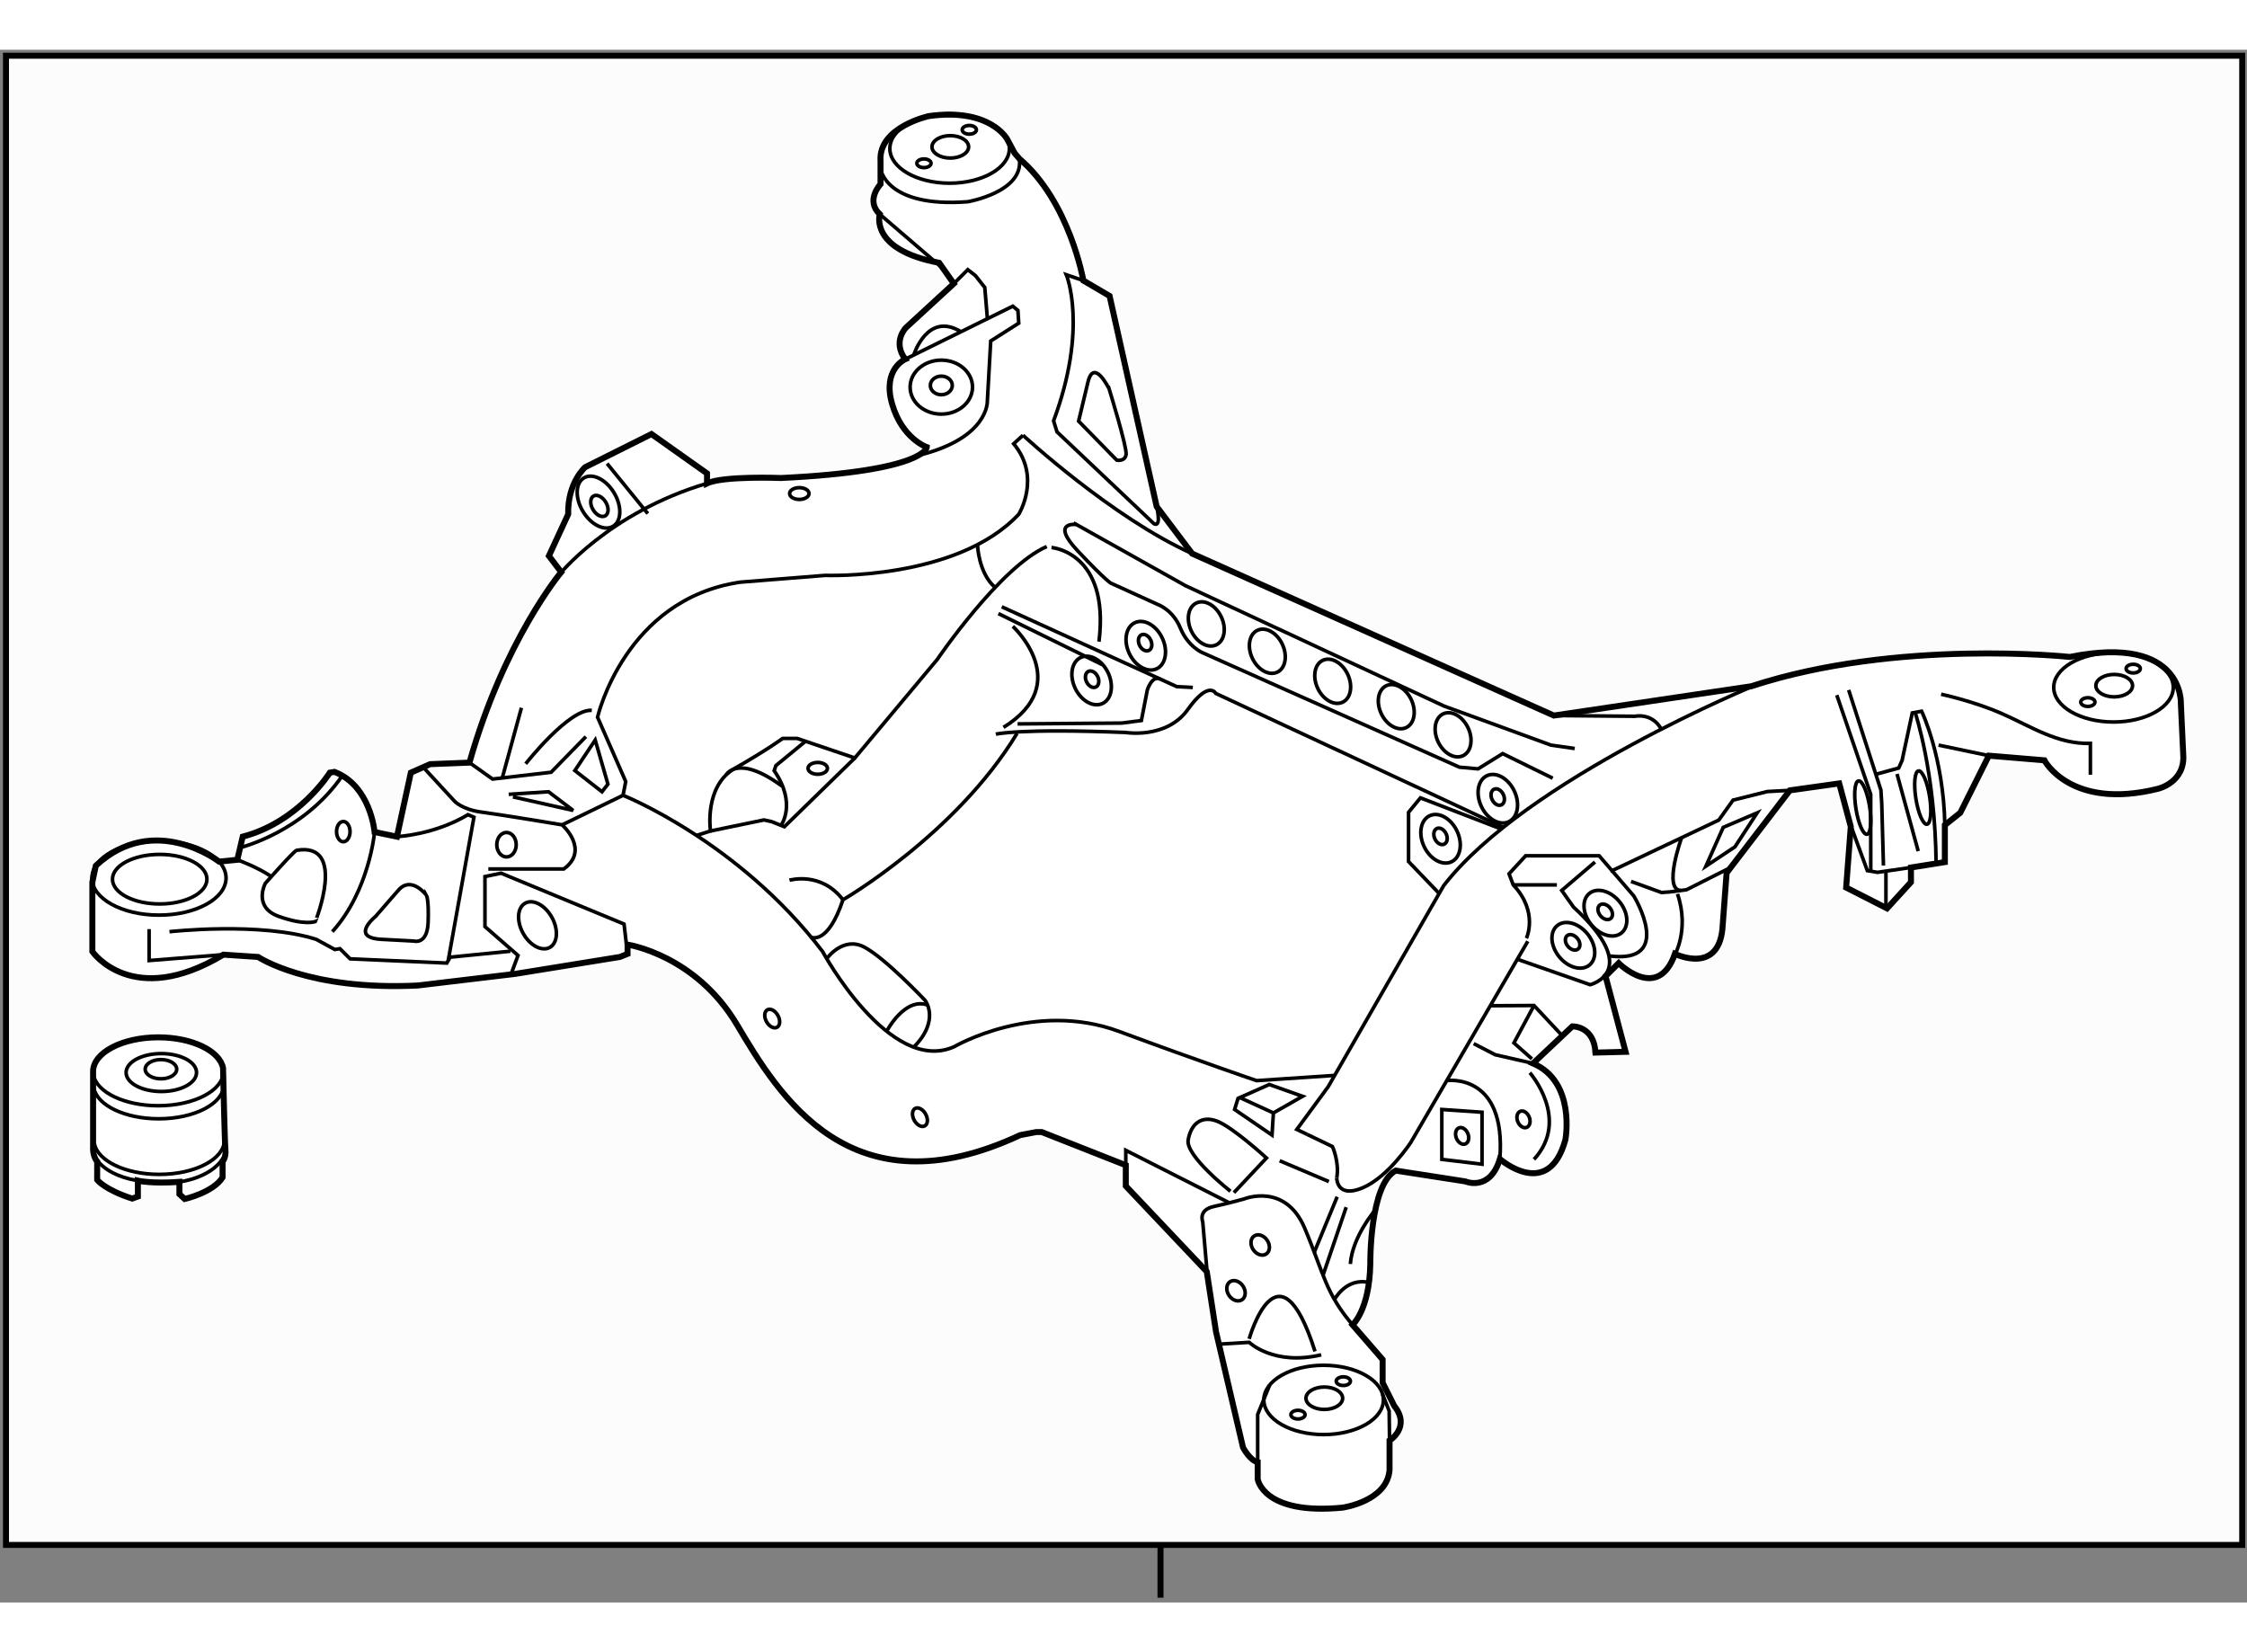 <?xml version="1.0" encoding="utf-8"?>
<!-- Generator: Adobe Illustrator 15.1.0, SVG Export Plug-In . SVG Version: 6.00 Build 0)  -->
<!DOCTYPE svg PUBLIC "-//W3C//DTD SVG 1.1//EN" "http://www.w3.org/Graphics/SVG/1.1/DTD/svg11.dtd">
<svg version="1.1" xmlns="http://www.w3.org/2000/svg" xmlns:xlink="http://www.w3.org/1999/xlink" x="0px" y="0px" width="244.8px"
	 height="180px" viewBox="5.604 10.367 187.746 129.736" enable-background="new 0 0 244.8 180" xml:space="preserve">
	
<rect x="5.604" y="10.367" width="187.746" height="129.736" fill="#808080" stroke="none"/>
	
<g><rect x="6.104" y="10.867" fill="#FCFCFC" stroke="#000000" stroke-width="0.5" width="186.846" height="124.429"></rect><line fill="none" stroke="#000000" stroke-width="0.5" x1="102.568" y1="135.296" x2="102.568" y2="139.703"></line></g><g><path fill="#FFFFFF" stroke="#000000" stroke-width="0.5" d="M106.434,112.458l0.773,5.027l2.256,9.667
					c0,0,0.58,1.096,1.225,1.225v1.418c0,0,0.451,3.027,7.089,2.384c0,0,3.737-0.517,3.93-3.158v-2.449c0,0,1.813-1.122,0.388-2.899
					l-0.967-1.934v-1.934l-2.514-2.899c0,0,1.418-1.224,1.483-5.092c0,0-0.065-6.638,2.126-7.796l5.8,0.901
					c0,0,2.062,0.902,2.9-1.868c0,0,4.059,3.544,5.477-1.612c0,0,0.903-4.831-2.705-6.378l3.285-3.093c0,0,1.805-0.066,1.934,2.19
					l2.514-0.064l-1.675-6.315l1.095-1.096c0,0,3.286,3.287,4.704-0.773c0,0,3.802,1.869,3.995-2.449l0.323-4.317l5.284-6.895
					l4.124-0.58l0.967,3.609l-0.387,5.092l3.416,1.739l1.998-2.191v-1.224l2.833-0.451v-3.093l1.29-1.031l2.385-4.769l4.641,0.386
					c0,0,2.19,4.189,9.471,2.385c0,0,2.321-0.516,2.129-2.9l-0.194-4.189c0,0,0.322-5.865-9.279-3.931c0,0-14.436-1.547-26.615,2.449
					l-16.497,2.448l-30.223-13.532l-2.965-3.932L98.315,30.94l-2.191-1.288c0,0-1.144-6.599-5.349-10.183l-0.386-0.451l-0.633-1.18
					c0,0-1.416-2.649-6.546-1.927c0,0-4.227,0.916-4.034,3.751v1.933c0,0-1.289,1.354-0.064,2.514c0,0-0.902,2.964,4.962,4.06
					l1.225,1.74l-3.996,3.674c0,0-1.16,1.16-0.064,2.642c0,0-1.934,0.838-1.096,3.738c0.837,2.899,2.9,3.609,2.9,3.609
					s-0.064,1.997-12.18,2.578c0,0-4.833-0.194-6.186,0.45v-0.837l-4.64-3.286l-5.542,2.771c0,0-1.481,1.289-1.418,3.931l-1.611,3.48
					l1.031,1.354c0,0-4.769,5.671-7.669,15.917l-3.286,0.129l-1.611,0.709l-1.16,5.348l-1.869-0.387c0,0-0.322-3.866-3.352-5.026
					l-0.386,0.065c0,0-2.578,4.124-7.282,5.348l-0.451,1.933l-1.522,0.151c0,0-5.43-4.191-10.3,0.343l-0.288,1.374v5.8
					c0,0,3.345,4.834,10.95,0.258l2.9,0.193c0,0,4.188,2.835,13.339,2.384l8.12-0.967l8.764-1.417l0.645-0.258v-0.774
					c0,0,5.671,0.837,9.15,6.704c3.48,5.862,9.474,15.853,23.65,9.214l1.353-0.258h0.452l7.024,2.771v1.74L106.434,112.458z"></path><ellipse fill="none" stroke="#000000" stroke-width="0.3" cx="116.198" cy="123.18" rx="4.995" ry="2.895"></ellipse><ellipse fill="none" stroke="#000000" stroke-width="0.3" cx="116.255" cy="123.038" rx="1.532" ry="0.937"></ellipse><ellipse fill="none" stroke="#000000" stroke-width="0.3" cx="117.844" cy="121.613" rx="0.594" ry="0.362"></ellipse><ellipse fill="none" stroke="#000000" stroke-width="0.3" cx="114.055" cy="124.41" rx="0.594" ry="0.362"></ellipse><ellipse fill="none" stroke="#000000" stroke-width="0.3" cx="84.948" cy="18.623" rx="4.994" ry="2.895"></ellipse><ellipse fill="none" stroke="#000000" stroke-width="0.3" cx="85.005" cy="18.481" rx="1.532" ry="0.936"></ellipse><ellipse fill="none" stroke="#000000" stroke-width="0.3" cx="86.594" cy="17.056" rx="0.594" ry="0.363"></ellipse><ellipse fill="none" stroke="#000000" stroke-width="0.3" cx="82.804" cy="19.853" rx="0.594" ry="0.363"></ellipse><ellipse fill="none" stroke="#000000" stroke-width="0.3" cx="182.196" cy="63.643" rx="4.995" ry="2.895"></ellipse><ellipse fill="none" stroke="#000000" stroke-width="0.3" cx="182.254" cy="63.5" rx="1.533" ry="0.937"></ellipse><ellipse fill="none" stroke="#000000" stroke-width="0.3" cx="183.843" cy="62.076" rx="0.594" ry="0.362"></ellipse><ellipse fill="none" stroke="#000000" stroke-width="0.3" cx="180.053" cy="64.872" rx="0.594" ry="0.363"></ellipse><ellipse fill="none" stroke="#000000" stroke-width="0.3" cx="18.889" cy="79.573" rx="5.603" ry="3.1"></ellipse><ellipse fill="none" stroke="#000000" stroke-width="0.3" cx="34.288" cy="75.696" rx="0.564" ry="0.846"></ellipse><ellipse fill="none" stroke="#000000" stroke-width="0.3" cx="47.924" cy="76.789" rx="0.811" ry="1.022"></ellipse><ellipse transform="matrix(0.874 -0.486 0.486 0.874 -34.224 35.039)" fill="none" stroke="#000000" stroke-width="0.3" cx="50.493" cy="83.552" rx="1.374" ry="2.114"></ellipse><ellipse transform="matrix(0.874 -0.486 0.486 0.874 -35.54 45.577)" fill="none" stroke="#000000" stroke-width="0.3" cx="70.117" cy="91.321" rx="0.542" ry="0.834"></ellipse><ellipse transform="matrix(0.874 -0.486 0.486 0.874 -37.994 52.584)" fill="none" stroke="#000000" stroke-width="0.3" cx="82.45" cy="99.591" rx="0.542" ry="0.833"></ellipse><ellipse fill="none" stroke="#000000" stroke-width="0.3" cx="73.929" cy="70.41" rx="0.811" ry="0.494"></ellipse><ellipse fill="none" stroke="#000000" stroke-width="0.3" cx="72.39" cy="47.448" rx="0.811" ry="0.493"></ellipse><ellipse transform="matrix(0.856 -0.517 0.517 0.856 -16.896 35.673)" fill="none" stroke="#000000" stroke-width="0.3" cx="55.607" cy="48.176" rx="1.515" ry="2.361"></ellipse><ellipse transform="matrix(0.856 -0.517 0.517 0.856 -17.035 35.799)" fill="none" stroke="#000000" stroke-width="0.3" cx="55.69" cy="48.453" rx="0.617" ry="0.961"></ellipse><ellipse fill="none" stroke="#000000" stroke-width="0.3" cx="84.255" cy="38.556" rx="2.607" ry="2.255"></ellipse><ellipse fill="none" stroke="#000000" stroke-width="0.3" cx="84.255" cy="38.415" rx="0.917" ry="0.776"></ellipse><ellipse transform="matrix(0.903 -0.43 0.43 0.903 -16.001 49.467)" fill="none" stroke="#000000" stroke-width="0.3" cx="101.326" cy="60.097" rx="1.521" ry="2.129"></ellipse><ellipse transform="matrix(0.902 -0.431 0.431 0.902 -15.942 49.502)" fill="none" stroke="#000000" stroke-width="0.3" cx="101.317" cy="59.948" rx="0.516" ry="0.723"></ellipse><ellipse transform="matrix(0.903 -0.43 0.43 0.903 -18.633 63.367)" fill="none" stroke="#000000" stroke-width="0.3" cx="130.736" cy="72.865" rx="1.52" ry="2.127"></ellipse><ellipse transform="matrix(0.903 -0.43 0.43 0.903 -18.57 63.359)" fill="none" stroke="#000000" stroke-width="0.3" cx="130.728" cy="72.715" rx="0.516" ry="0.722"></ellipse><ellipse transform="matrix(0.902 -0.431 0.431 0.902 -17.75 47.857)" fill="none" stroke="#000000" stroke-width="0.3" cx="96.842" cy="63.137" rx="1.521" ry="2.128"></ellipse><ellipse transform="matrix(0.903 -0.43 0.43 0.903 -17.67 47.722)" fill="none" stroke="#000000" stroke-width="0.3" cx="96.833" cy="62.987" rx="0.516" ry="0.723"></ellipse><ellipse transform="matrix(0.903 -0.43 0.43 0.903 -20.539 61.634)" fill="none" stroke="#000000" stroke-width="0.3" cx="125.953" cy="76.212" rx="1.519" ry="2.128"></ellipse><ellipse transform="matrix(0.903 -0.43 0.43 0.903 -20.47 61.563)" fill="none" stroke="#000000" stroke-width="0.3" cx="125.944" cy="76.062" rx="0.516" ry="0.723"></ellipse><ellipse transform="matrix(0.903 -0.43 0.43 0.903 -14.737 51.433)" fill="none" stroke="#000000" stroke-width="0.3" cx="106.378" cy="58.309" rx="1.383" ry="1.935"></ellipse><ellipse transform="matrix(0.903 -0.43 0.43 0.903 -15.207 53.885)" fill="none" stroke="#000000" stroke-width="0.3" cx="111.479" cy="60.549" rx="1.383" ry="1.935"></ellipse><ellipse transform="matrix(0.903 -0.43 0.43 0.903 -15.762 56.459)" fill="none" stroke="#000000" stroke-width="0.3" cx="116.938" cy="63.077" rx="1.382" ry="1.935"></ellipse><ellipse transform="matrix(0.903 -0.43 0.43 0.903 -16.148 58.972)" fill="none" stroke="#000000" stroke-width="0.3" cx="122.25" cy="65.171" rx="1.383" ry="1.936"></ellipse><ellipse transform="matrix(0.902 -0.431 0.431 0.902 -16.766 61.309)" fill="none" stroke="#000000" stroke-width="0.3" cx="127.057" cy="67.692" rx="1.382" ry="1.935"></ellipse><ellipse transform="matrix(0.774 -0.633 0.633 0.774 -22.941 106.052)" fill="none" stroke="#000000" stroke-width="0.3" cx="137.077" cy="85.16" rx="1.52" ry="2.128"></ellipse><ellipse transform="matrix(0.774 -0.633 0.633 0.774 -22.875 105.885)" fill="none" stroke="#000000" stroke-width="0.3" cx="137.032" cy="85.017" rx="0.517" ry="0.722"></ellipse><ellipse transform="matrix(0.774 -0.633 0.633 0.774 -20.675 107.106)" fill="none" stroke="#000000" stroke-width="0.3" cx="139.765" cy="82.527" rx="1.52" ry="2.128"></ellipse><ellipse transform="matrix(0.775 -0.632 0.632 0.775 -20.623 106.853)" fill="none" stroke="#000000" stroke-width="0.3" cx="139.72" cy="82.383" rx="0.516" ry="0.724"></ellipse><ellipse transform="matrix(0.833 -0.553 0.553 0.833 -42.482 79.692)" fill="none" stroke="#000000" stroke-width="0.3" cx="110.911" cy="110.294" rx="0.703" ry="0.905"></ellipse><ellipse transform="matrix(0.833 -0.553 0.553 0.833 -44.935 79.21)" fill="none" stroke="#000000" stroke-width="0.3" cx="108.887" cy="114.12" rx="0.703" ry="0.905"></ellipse><ellipse transform="matrix(0.988 -0.157 0.157 0.988 -9.365 26.924)" fill="none" stroke="#000000" stroke-width="0.3" cx="166.172" cy="72.891" rx="0.58" ry="2.256"></ellipse><ellipse transform="matrix(0.988 -0.157 0.157 0.988 -9.569 26.246)" fill="none" stroke="#000000" stroke-width="0.3" cx="161.189" cy="73.632" rx="0.579" ry="2.256"></ellipse><path fill="none" stroke="#000000" stroke-width="0.3" d="M117.293,104.633c0,0-0.014,1.734,2.145,0.832
					c2.159-0.899,4.051-3.812,4.051-3.812l9.769-16.796"></path><path fill="none" stroke="#000000" stroke-width="0.3" d="M114.839,101.004l2.097,1.007c0,0,0.597,1.311,0.357,2.622"></path><path fill="none" stroke="#000000" stroke-width="0.3" d="M152.429,63.392c0,0-19.292,7.885-26.201,16.819l-9.649,16.798
					l-2.621,3.572l0.882,0.423"></path><polyline fill="none" stroke="#000000" stroke-width="0.3" points="140.166,79.02 149.218,74.73 150.409,73.063 153.269,72.348 
					155.153,72.248 			"></polyline><path fill="none" stroke="#000000" stroke-width="0.3" d="M63.8,76.016l1.169-0.373c0,0-0.568-3.76,2.058-5.25
					C69.653,68.902,71,67.909,71,67.909h1.207l4.824,1.632l6.883-8.23c0,0,5.251-7.734,9.153-9.436"></path><path fill="none" stroke="#000000" stroke-width="0.3" d="M73.379,84.516c0,0,1.381,0.707,2.659-3.126
					c0,0,9.437-5.463,14.546-13.906"></path><path fill="none" stroke="#000000" stroke-width="0.3" d="M88.81,67.554c0,0,1.917-0.497,10.857-0.142
					c0,0,3.405,0.568,5.18-1.916c1.773-2.483,2.341-1.348,2.341-1.348l24.023,11.192"></path><polyline fill="none" stroke="#000000" stroke-width="0.3" points="89.307,56.911 103.924,63.58 105.271,63.651 			"></polyline><line fill="none" stroke="#000000" stroke-width="0.3" x1="89.023" y1="57.478" x2="97.719" y2="61.754"></line><path fill="none" stroke="#000000" stroke-width="0.3" d="M90.229,58.543c0,0,5.18,4.754-0.78,8.443"></path><polyline fill="none" stroke="#000000" stroke-width="0.3" points="125.852,80.865 123.294,78.197 123.294,74.082 
					124.287,72.875 131.039,75.479 			"></polyline><polyline fill="none" stroke="#000000" stroke-width="0.3" points="64.969,75.643 69.438,74.72 70.077,74.862 71.142,75.288 
					77.031,69.541 			"></polyline><path fill="none" stroke="#000000" stroke-width="0.3" d="M66.293,70.94c0,0,0.946-1.754,4.636,0.942"></path><path fill="none" stroke="#000000" stroke-width="0.3" d="M70.86,75.175c0,0,1.346-1.802-0.57-4.569l0.142-0.426l2.476-2.034"></path><path fill="none" stroke="#000000" stroke-width="0.3" d="M71.567,79.758c0,0,2.627-0.78,4.471,1.632"></path><path fill="none" stroke="#000000" stroke-width="0.3" d="M91.081,42.579L90.3,43.288c2.34,2.811,0.425,5.889,0.425,5.889
					c-5.18,5.534-16.178,5.109-16.178,5.109l-7.096,0.567c-9.649,1.419-11.92,11.282-11.92,11.282l2.356,5.38l-0.226,1.147
					c0,0,9.65,3.832,16.675,13.056c0,0,5.605,10.36,10.998,7.947c0,0,6.67-3.903,13.766-1.277c7.094,2.624,11.495,4.114,11.495,4.114
					l6.525-0.436"></path><path fill="none" stroke="#000000" stroke-width="0.3" d="M105.211,52.464c-6.689-2.996-14.13-9.886-14.13-9.886"></path><path fill="none" stroke="#000000" stroke-width="0.3" d="M87.277,51.719c0,0,0.071,2.382,1.476,3.574"></path><path fill="none" stroke="#000000" stroke-width="0.3" d="M79.176,20.298c0,0,0.396,3.292,7.292,2.768
					c0,0,4.712-0.807,4.307-3.597"></path><line fill="none" stroke="#000000" stroke-width="0.3" x1="79.111" y1="24.109" x2="84.435" y2="28.683"></line><polyline fill="none" stroke="#000000" stroke-width="0.3" points="85.298,29.909 86.468,28.742 87.106,29.239 87.887,30.232 
					88.1,32.787 			"></polyline><path fill="none" stroke="#000000" stroke-width="0.3" d="M81.238,36.225l8.99-4.431l0.426,0.354l0.07,1.064l-2.341,1.49
					L88.1,39.74c0,0,0.138,3.081-5.766,4.521"></path><path fill="none" stroke="#000000" stroke-width="0.3" d="M96.125,29.652l-1.426-0.485c0,0,1.846,4.4-1.064,12.205l0.284,0.922
					l8.089,7.664c0,0,0.667,0.491,0.238-1.425"></path><polyline fill="none" stroke="#000000" stroke-width="0.3" points="99.668,103.949 99.668,102.325 108.354,106.729 			"></polyline><path fill="none" stroke="#000000" stroke-width="0.3" d="M106.492,112.837l-0.396-4.545c0,0-0.406-0.984,0.926-1.274
					c1.331-0.288,2.547-0.637,2.547-0.637s3.418-1.389,5.04,2.432c1.62,3.822,1.728,5.465,4.122,8.229"></path><path fill="none" stroke="#000000" stroke-width="0.3" d="M107.448,118.521l2.528-0.153c0,0,2.055,1.987,6.021,1.043"></path><path fill="none" stroke="#000000" stroke-width="0.3" d="M109.977,118.079c0,0,2.431-8.629,5.501,1.043"></path><polyline fill="none" stroke="#000000" stroke-width="0.3" points="110.688,128.377 110.688,124.39 111.686,121.946 			"></polyline><polyline fill="none" stroke="#000000" stroke-width="0.3" points="121.12,122.705 121.674,124.102 121.706,126.571 			"></polyline><line fill="none" stroke="#000000" stroke-width="0.3" x1="117.33" y1="106.207" x2="115.418" y2="110.84"></line><line fill="none" stroke="#000000" stroke-width="0.3" x1="118.083" y1="107.077" x2="116.147" y2="112.762"></line><path fill="none" stroke="#000000" stroke-width="0.3" d="M117.105,114.793c0,0,0.962-1.854,2.881-1.427"></path><path fill="none" stroke="#000000" stroke-width="0.3" d="M120.523,107.298c0,0-1.919,2.209-2.093,4.527"></path><path fill="none" stroke="#000000" stroke-width="0.3" d="M108.413,105.744c0,0-3.765-2.952-3.533-4.285
					c0.23-1.331,1.1-2.085,2.432-1.563c1.333,0.521,4.111,3.069,4.111,3.069l-2.722,2.896"></path><line fill="none" stroke="#000000" stroke-width="0.3" x1="112.523" y1="103.196" x2="116.635" y2="104.935"></line><polygon fill="none" stroke="#000000" stroke-width="0.3" points="108.76,98.911 111.887,101.054 112.002,99.201 114.436,97.811 
					111.654,96.826 109.048,97.983 			"></polygon><line fill="none" stroke="#000000" stroke-width="0.3" x1="109.199" y1="97.918" x2="112.002" y2="99.201"></line><path fill="none" stroke="#000000" stroke-width="0.3" d="M126.486,96.497c0,0,4.998-0.715,4.437,6.554"></path><polygon fill="none" stroke="#000000" stroke-width="0.3" points="126.074,98.911 126.074,103.08 129.434,103.484 
					129.434,99.143 			"></polygon><path fill="none" stroke="#000000" stroke-width="0.3" d="M133.429,95.841c0,0,3.416,3.881,0.348,7.239"></path><ellipse transform="matrix(0.928 -0.373 0.373 0.928 -28.489 54.979)" fill="none" stroke="#000000" stroke-width="0.3" cx="127.76" cy="101.073" rx="0.517" ry="0.723"></ellipse><ellipse transform="matrix(0.928 -0.372 0.372 0.928 -27.58 56.53)" fill="none" stroke="#000000" stroke-width="0.3" cx="132.908" cy="99.837" rx="0.516" ry="0.723"></ellipse><polyline fill="none" stroke="#000000" stroke-width="0.3" points="133.694,95.061 130.533,94.337 128.739,93.41 			"></polyline><polyline fill="none" stroke="#000000" stroke-width="0.3" points="130.123,90.244 133.776,90.225 136.143,92.756 			"></polyline><polyline fill="none" stroke="#000000" stroke-width="0.3" points="133.776,90.225 132.098,93.352 133.603,94.684 			"></polyline><path fill="none" stroke="#000000" stroke-width="0.3" d="M132.383,86.358l6.085,2.129c0,0,4.458-1.101-1.39-6.486l-0.985-1.39
					l2.779-2.374"></path><path fill="none" stroke="#000000" stroke-width="0.3" d="M133.141,84.607c0,0,1.043-2.201-1.1-4.46l-0.351-0.926l1.391-1.506
					h6.14l2.895,3.359c0,0,3.482,5.726-2.08,5.006"></path><line fill="none" stroke="#000000" stroke-width="0.3" x1="132.041" y1="80.147" x2="135.688" y2="80.147"></line><path fill="none" stroke="#000000" stroke-width="0.3" d="M145.458,86.151c0,0,1.349-2.182,0.307-5.25"></path><polyline fill="none" stroke="#000000" stroke-width="0.3" points="141.885,79.858 144.434,80.785 145.186,80.728 
					146.517,80.554 150.22,78.685 			"></polyline><polygon fill="none" stroke="#000000" stroke-width="0.3" points="149.587,75.341 148.139,78.584 150.57,76.962 152.424,74.125 
								"></polygon><path fill="none" stroke="#000000" stroke-width="0.3" d="M146.106,76.205c0,0-1.572,4.355-0.059,4.409"></path><polyline fill="none" stroke="#000000" stroke-width="0.3" points="160.157,74.951 161.627,78.957 162.479,79.098 
					165.271,78.692 			"></polyline><polyline fill="none" stroke="#000000" stroke-width="0.3" points="160.068,63.863 162.761,72.225 162.832,73.358 
					162.974,78.531 			"></polyline><path fill="none" stroke="#000000" stroke-width="0.3" d="M162.335,70.905l1.913-0.522l0.284-0.637l0.851-3.968l0.78-0.143
					c0,0,1.831,3.791,1.941,9.513"></path><polyline fill="none" stroke="#000000" stroke-width="0.3" points="159.076,64.288 161.91,72.579 161.914,79.004 			"></polyline><path fill="none" stroke="#000000" stroke-width="0.3" d="M165.62,65.734c0,0,1.687,5.009,1.753,12.624"></path><line fill="none" stroke="#000000" stroke-width="0.3" x1="164.107" y1="70.878" x2="165.879" y2="77.327"></line><line fill="none" stroke="#000000" stroke-width="0.3" x1="163.182" y1="78.996" x2="163.182" y2="81.965"></line><line fill="none" stroke="#000000" stroke-width="0.3" x1="167.579" y1="68.469" x2="171.779" y2="69.348"></line><path fill="none" stroke="#000000" stroke-width="0.3" d="M167.792,64.217c0,0,2.692,0.567,5.102,1.63
					c2.41,1.062,4.606,2.55,7.37,2.479v2.622"></path><path fill="none" stroke="#000000" stroke-width="0.3" d="M135.434,65.997l6.778,0.062c0,0,1.428-0.325,2.201,1.078"></path><polyline fill="none" stroke="#000000" stroke-width="0.3" points="95.302,49.903 104.655,55.147 126.268,65.209 135.196,68.469 
					137.179,68.752 			"></polyline><path fill="none" stroke="#000000" stroke-width="0.3" d="M95.53,50.032c0,0-2.213-0.271,0.126,2.21
					c2.338,2.48,2.763,2.693,2.763,2.693l3.898,1.771c0,0,1.275,0.426,1.912,1.984c0.639,1.559,1.844,2.055,1.844,2.055l21.47,9.566
					l1.559,0.142l2.055-1.275l4.183,2.055"></path><path fill="none" stroke="#000000" stroke-width="0.3" d="M93.459,51.958c0,0,4.893,0.375,3.969,7.866"></path><path fill="none" stroke="#000000" stroke-width="0.3" d="M90.625,66.696l8.715-0.07l1.631-0.213l0.496-2.551
					c0,0,0.379-1.229,1.057-0.921"></path><path fill="none" stroke="#000000" stroke-width="0.3" d="M96.506,38.14l-0.78,3.259l3.189,3.26c0,0,0.709,0.142,0.779-0.496
					c0.07-0.637-1.417-5.456-1.417-5.456S97.001,36.065,96.506,38.14z"></path><path fill="none" stroke="#000000" stroke-width="0.3" d="M81.953,35.873c0,0,1.129-3.676,3.944-1.944"></path><path fill="none" stroke="#000000" stroke-width="0.3" d="M52.276,54.287c0,0,4.167-5.25,12.4-7.688"></path><line fill="none" stroke="#000000" stroke-width="0.3" x1="56.328" y1="44.943" x2="59.729" y2="49.124"></line><polyline fill="none" stroke="#000000" stroke-width="0.3" points="18.063,83.845 18.063,86.468 24.271,85.974 			"></polyline><path fill="none" stroke="#000000" stroke-width="0.3" d="M19.764,84.058c0,0,7.583-0.851,12.259,0.638l1.559,0.851l0.425-0.071
					l0.851,0.849l8.078,0.354l0.284-0.494l5.031-0.497"></path><polyline fill="none" stroke="#000000" stroke-width="0.3" points="48.298,87.623 48.887,86.042 46.124,83.633 46.124,79.452 
					47.47,79.169 57.745,83.42 58.039,85.909 			"></polyline><path fill="none" stroke="#000000" stroke-width="0.3" d="M30.393,77.256c-0.221,0.037-2.622,2.764-2.622,2.764
					s-1.063,1.983,1.134,2.764c2.196,0.778,3.046,0.424,3.046,0.424S34.645,76.547,30.393,77.256z"></path><path fill="none" stroke="#000000" stroke-width="0.3" d="M25.431,78.047c0,0,1.718,0.625,2.844,1.405"></path><path fill="none" stroke="#000000" stroke-width="0.3" d="M25.668,77.031c0,0,5.273-1.267,8.542-6.013"></path><path fill="none" stroke="#000000" stroke-width="0.3" d="M36.901,75.727c0,0-0.429,4.905-3.532,8.331"></path><path fill="none" stroke="#000000" stroke-width="0.3" d="M38.896,80.586l-1.914,2.197c0,0-2.197,1.771,0.496,1.913
					c2.693,0.143,2.693,0.143,2.693,0.143s1.133,0.354,1.205-1.561c0.071-1.913-0.142-2.267-0.142-2.267S39.982,79.339,38.896,80.586
					z"></path><path fill="none" stroke="#000000" stroke-width="0.3" d="M38.77,76.114c0,0,3.103-0.135,5.937-1.834l0.496,0.212l-2.15,11.982"></path><path fill="none" stroke="#000000" stroke-width="0.3" d="M40.963,70.311l2.61,2.834c0,0,0.637,0.708,2.267,0.921
					s6.732,1.063,6.732,1.063s2.348,2.074,0.142,3.686h-6.307"></path><polyline fill="none" stroke="#000000" stroke-width="0.3" points="44.827,69.928 46.762,71.304 51.651,70.736 54.557,67.761 			
					"></polyline><line fill="none" stroke="#000000" stroke-width="0.3" x1="57.661" y1="72.663" x2="52.573" y2="75.129"></line><polyline fill="none" stroke="#000000" stroke-width="0.3" points="48.462,72.792 53.494,73.925 51.438,72.366 48.108,72.579 			
					"></polyline><polygon fill="none" stroke="#000000" stroke-width="0.3" points="53.635,70.595 55.903,72.366 56.398,71.729 55.336,68.043 			
					"></polygon><path fill="none" stroke="#000000" stroke-width="0.3" d="M49.526,70.028c0,0,3.614-4.606,5.526-4.465"></path><line fill="none" stroke="#000000" stroke-width="0.3" x1="49.171" y1="65.351" x2="47.571" y2="71.209"></line><path fill="none" stroke="#000000" stroke-width="0.3" d="M74.679,86.313c0,0,1.348-1.9,3.119-0.979
					c1.772,0.921,5.103,4.464,5.103,4.464s1.291,1.645-0.949,3.904"></path><path fill="none" stroke="#000000" stroke-width="0.3" d="M79.691,92.374c0,0,1.495-2.87,3.415-2.191"></path><ellipse fill="none" stroke="#000000" stroke-width="0.3" cx="18.948" cy="79.67" rx="3.946" ry="2.07"></ellipse></g>



	
<g><path fill="#FFFFFF" stroke="#000000" stroke-width="0.5" d="M24.241,95.45c-0.278-1.441-2.596-2.566-5.415-2.566
				c-3.006,0-5.444,1.28-5.444,2.857v6.261c0,0-0.068,0.783,0.341,1.258v1.531c0,0,0.613,0.818,2.926,1.566l0.476-0.171v-1.326
				c0,0,1.122,0.27,3.47,0.102v1.021l0.442,0.409c0,0,2.381-0.545,3.164-1.803v-1.329c0,0,0.306-0.305,0.238-0.985
				C24.373,101.594,24.241,95.45,24.241,95.45z"></path><ellipse fill="none" stroke="#000000" stroke-width="0.3" cx="19.052" cy="95.546" rx="1.316" ry="0.803"></ellipse><ellipse fill="none" stroke="#000000" stroke-width="0.3" cx="19.083" cy="95.826" rx="2.943" ry="1.584"></ellipse><path fill="none" stroke="#000000" stroke-width="0.3" d="M24.27,95.741c0,1.579-2.437,2.858-5.443,2.858
				c-2.818,0-5.137-1.124-5.415-2.566"></path><path fill="none" stroke="#000000" stroke-width="0.3" d="M13.436,102.652c0,0,0.562,1.88,4.303,2.299"></path><path fill="none" stroke="#000000" stroke-width="0.3" d="M20.596,104.962c0,0,3.001-0.346,3.848-2.383"></path><path fill="none" stroke="#000000" stroke-width="0.3" d="M24.304,96.833c0,1.578-2.437,2.857-5.443,2.857
				c-2.819,0-5.137-1.125-5.415-2.565"></path><path fill="none" stroke="#000000" stroke-width="0.3" d="M24.352,101.477c0,1.579-2.437,2.858-5.444,2.858
				c-2.817,0-5.136-1.125-5.415-2.566"></path></g>


</svg>